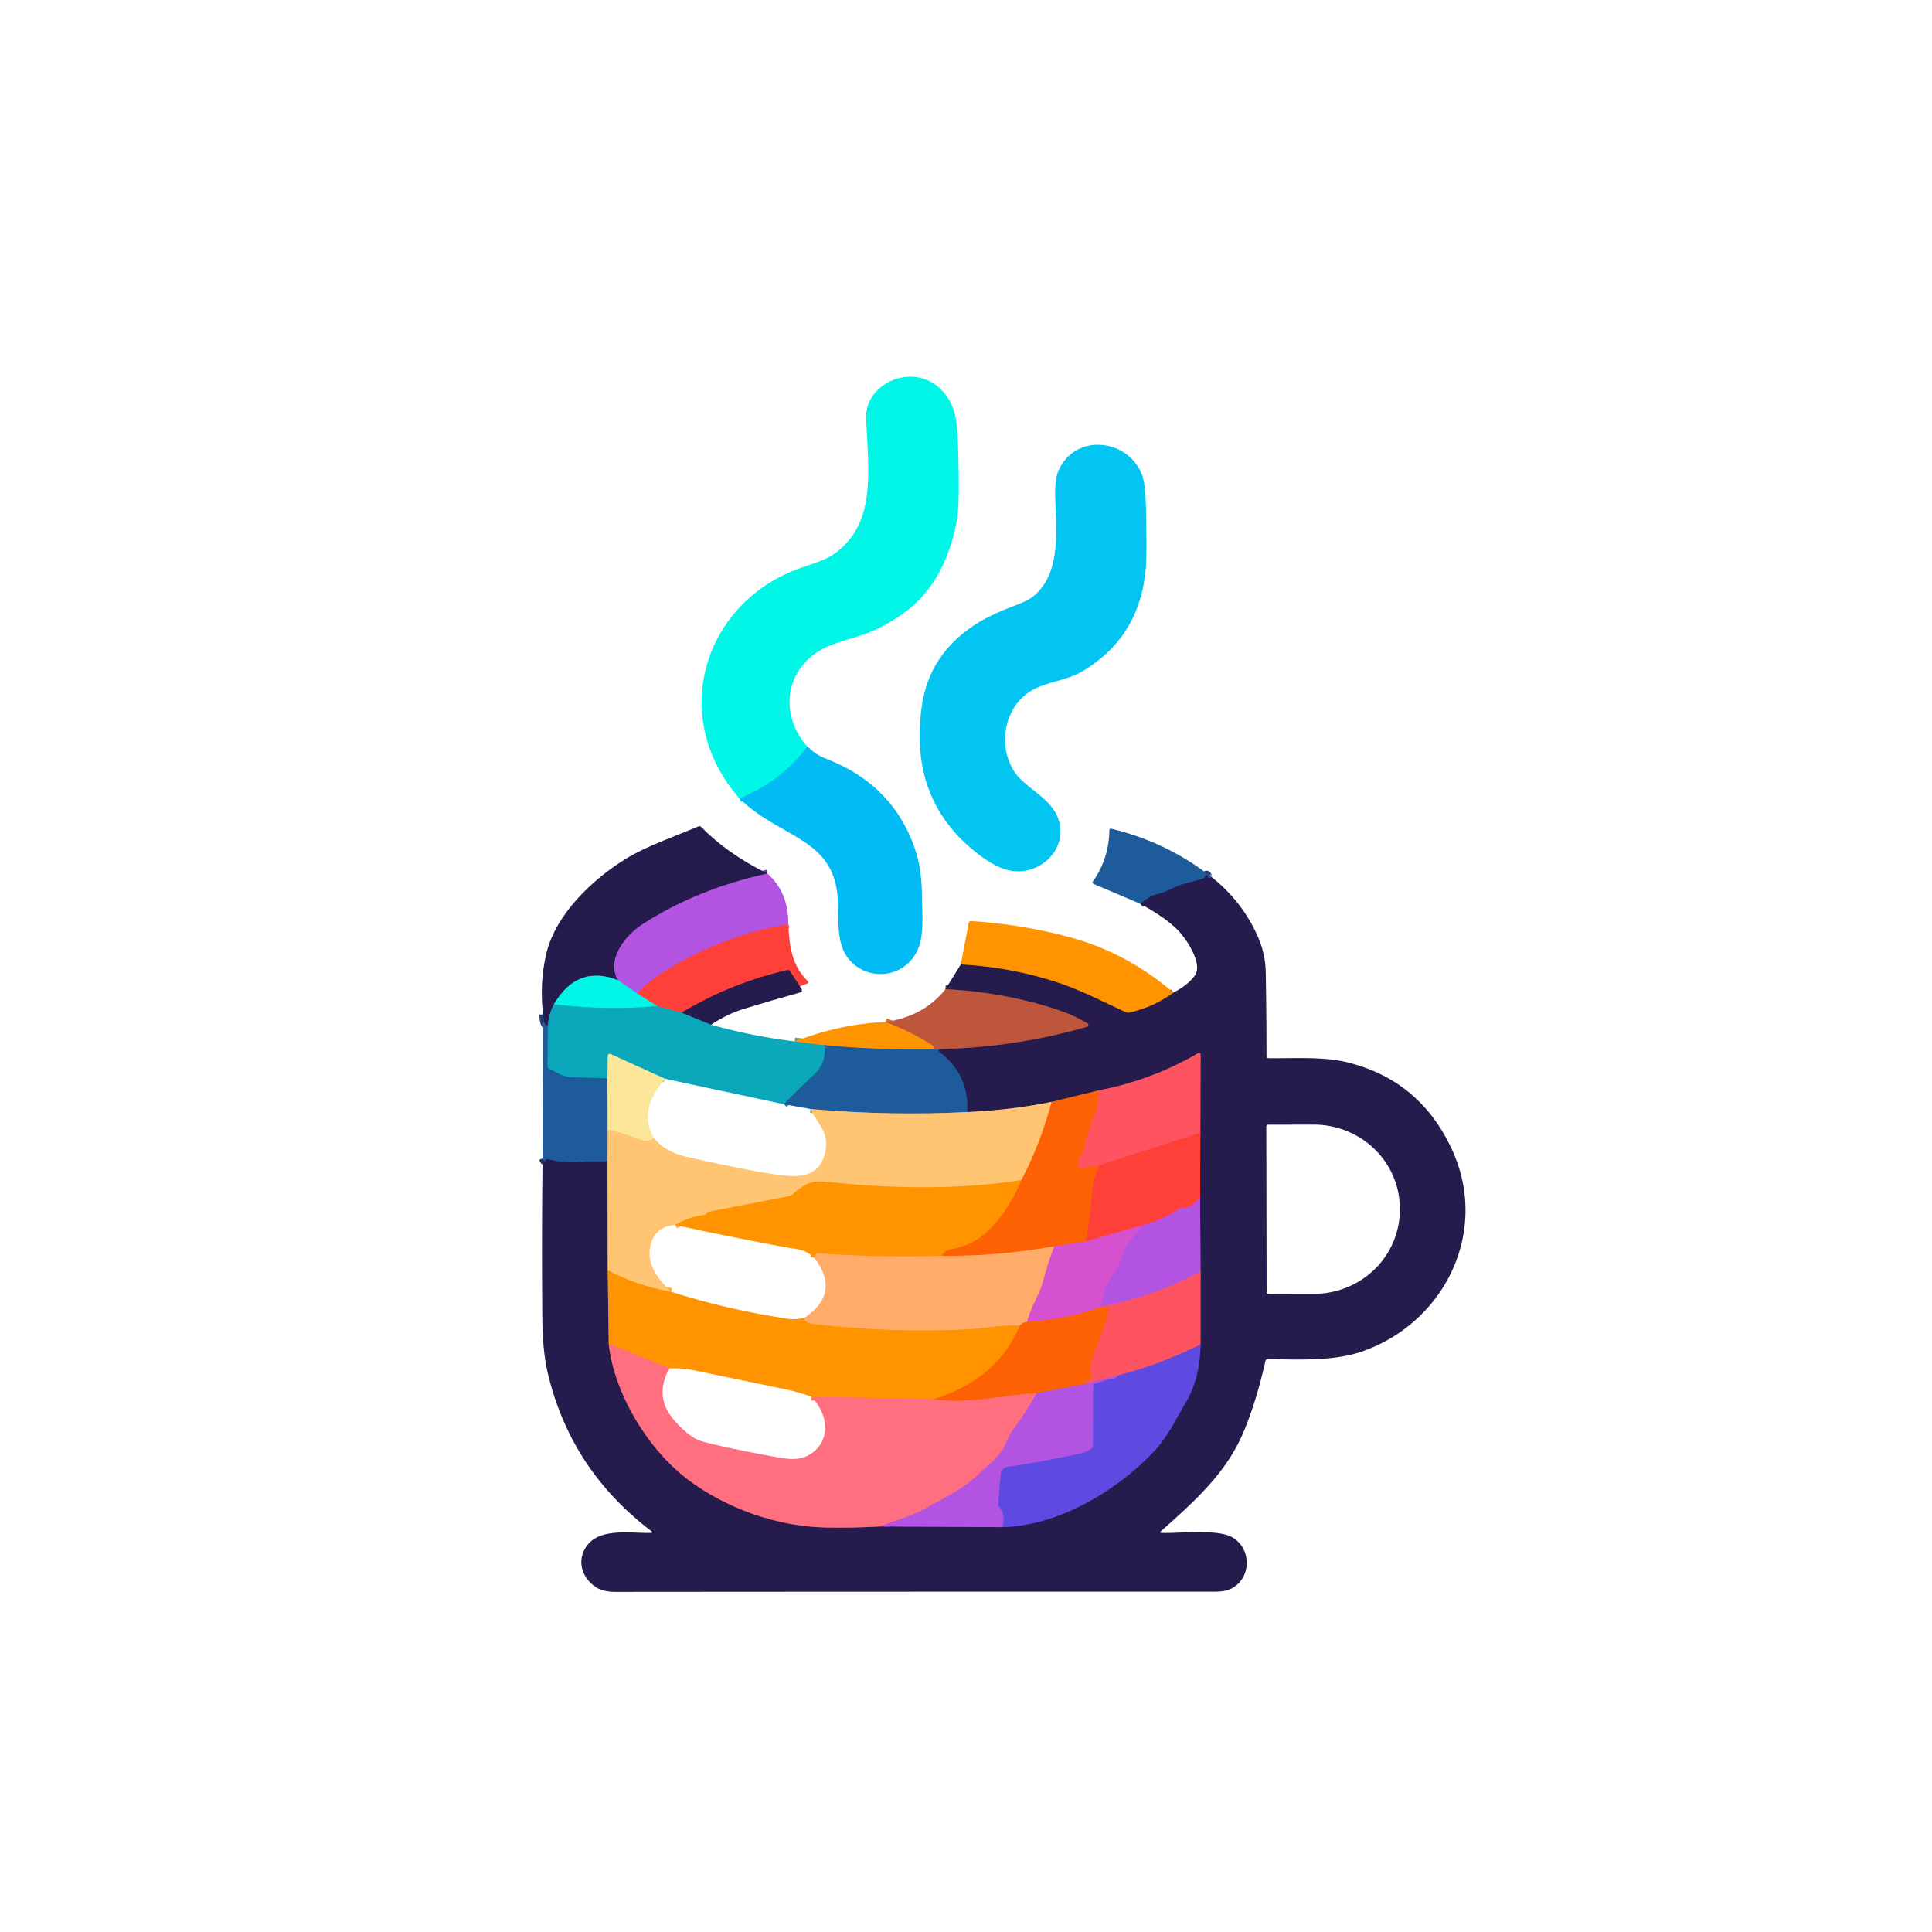 <?xml version="1.0" encoding="UTF-8" standalone="no"?>
<svg xmlns="http://www.w3.org/2000/svg" version="1.2" baseProfile="tiny" viewBox="0.00 0.00 500.00 500.00">
<g stroke-width="2.00" fill="none" stroke-linecap="butt">
<path stroke="#02d9ed" vector-effect="non-scaling-stroke" d="
  M 208.93 193.21
  Q 202.37 202.11 191.38 206.64"
/>
<path stroke="#6c3797" vector-effect="non-scaling-stroke" d="
  M 198.62 226.08
  Q 180.50 230.03 166.24 239.22
  C 161.92 242.01 156.75 248.34 159.95 253.67"
/>
<path stroke="#13899a" vector-effect="non-scaling-stroke" d="
  M 159.95 253.67
  Q 149.39 249.55 143.37 259.89"
/>
<path stroke="#196285" vector-effect="non-scaling-stroke" d="
  M 143.37 259.89
  Q 142.01 262.42 141.76 265.38"
/>
<path stroke="#223b74" vector-effect="non-scaling-stroke" d="
  M 141.76 265.38
  Q 140.72 265.77 140.55 262.52"
/>
<path stroke="#06cfd1" vector-effect="non-scaling-stroke" d="
  M 170.14 260.38
  Q 156.73 261.57 143.37 259.89"
/>
<path stroke="#859e5e" vector-effect="non-scaling-stroke" d="
  M 205.66 269.51
  L 213.23 270.48"
/>
<path stroke="#1482ac" vector-effect="non-scaling-stroke" d="
  M 213.23 270.48
  Q 213.17 270.94 213.71 270.87
  Q 213.85 270.85 213.89 270.98
  Q 213.95 271.19 213.77 271.16
  Q 213.44 271.10 213.45 271.43
  Q 213.65 275.31 210.76 278.03
  Q 206.68 281.85 202.86 285.77"
/>
<path stroke="#84c7ab" vector-effect="non-scaling-stroke" d="
  M 172.13 279.19
  L 157.99 272.78
  A 0.49 0.49 0.0 0 0 157.30 273.22
  L 157.22 279.06"
/>
<path stroke="#1482ac" vector-effect="non-scaling-stroke" d="
  M 157.22 279.06
  Q 152.45 278.96 147.78 278.80
  C 145.62 278.72 144.10 277.48 142.14 276.64
  Q 141.67 276.43 141.67 275.91
  L 141.76 265.38"
/>
<path stroke="#8da19a" vector-effect="non-scaling-stroke" d="
  M 157.22 279.06
  L 157.27 292.35"
/>
<path stroke="#8e9087" vector-effect="non-scaling-stroke" d="
  M 157.27 292.35
  L 157.23 300.54"
/>
<path stroke="#d84a8d" vector-effect="non-scaling-stroke" d="
  M 204.00 239.15
  C 202.03 239.77 199.76 239.97 198.03 240.40
  Q 183.47 244.07 171.32 251.82
  Q 168.41 253.68 164.84 257.09"
/>
<path stroke="#59a5e4" vector-effect="non-scaling-stroke" d="
  M 164.84 257.09
  L 159.95 253.67"
/>
<path stroke="#922e43" vector-effect="non-scaling-stroke" d="
  M 206.97 255.24
  L 204.45 251.34
  Q 204.21 250.96 203.76 251.06
  Q 189.38 254.32 176.37 262.08"
/>
<path stroke="#85747a" vector-effect="non-scaling-stroke" d="
  M 176.37 262.08
  L 170.14 260.38"
/>
<path stroke="#7f9b8f" vector-effect="non-scaling-stroke" d="
  M 170.14 260.38
  L 164.84 257.09"
/>
<path stroke="#8e784e" vector-effect="non-scaling-stroke" d="
  M 241.52 271.58
  Q 227.35 271.82 213.23 270.48"
/>
<path stroke="#8e9087" vector-effect="non-scaling-stroke" d="
  M 250.33 287.80
  Q 230.28 288.82 209.74 287.01"
/>
<path stroke="#fed686" vector-effect="non-scaling-stroke" d="
  M 169.20 294.53
  Q 167.90 295.80 165.48 294.86
  Q 160.69 293.02 157.27 292.35"
/>
<path stroke="#196285" vector-effect="non-scaling-stroke" d="
  M 184.01 265.20
  L 176.37 262.08"
/>
<path stroke="#ffad3a" vector-effect="non-scaling-stroke" d="
  M 264.31 305.42
  C 247.73 308.04 230.09 307.60 213.53 305.84
  Q 210.84 305.55 209.11 306.35
  Q 206.90 307.37 205.10 309.12
  Q 204.77 309.45 204.31 309.54
  L 183.16 313.66
  Q 183.03 313.69 182.98 313.80
  Q 182.92 313.92 182.88 314.05
  Q 182.77 314.34 182.46 314.38
  Q 178.35 314.91 174.69 317.02"
/>
<path stroke="#ffad3a" vector-effect="non-scaling-stroke" d="
  M 173.74 334.34
  Q 165.09 332.81 157.28 328.81"
/>
<path stroke="#223b74" vector-effect="non-scaling-stroke" d="
  M 140.42 299.74
  L 140.70 300.31
  Q 140.90 300.73 141.16 300.34
  L 141.35 300.05
  Q 141.44 299.90 141.61 299.94
  C 144.16 300.50 146.36 300.99 149.09 300.77
  Q 153.11 300.43 157.23 300.54"
/>
<path stroke="#937060" vector-effect="non-scaling-stroke" d="
  M 157.23 300.54
  L 157.28 328.81"
/>
<path stroke="#935827" vector-effect="non-scaling-stroke" d="
  M 157.28 328.81
  L 157.54 347.73"
/>
<path stroke="#934567" vector-effect="non-scaling-stroke" d="
  M 157.54 347.73
  C 158.87 360.61 167.76 375.26 178.22 383.05
  C 188.06 390.37 201.03 395.04 213.70 395.31
  Q 220.86 395.45 227.69 395.04"
/>
<path stroke="#6c3797" vector-effect="non-scaling-stroke" d="
  M 227.69 395.04
  L 259.38 395.22"
/>
<path stroke="#423397" vector-effect="non-scaling-stroke" d="
  M 259.38 395.22
  C 273.87 394.88 289.00 385.85 298.65 375.61
  C 302.07 371.99 304.37 367.20 306.99 362.75
  Q 310.51 356.76 310.69 347.96"
/>
<path stroke="#923757" vector-effect="non-scaling-stroke" d="
  M 310.69 347.96
  L 310.70 329.05"
/>
<path stroke="#6c3797" vector-effect="non-scaling-stroke" d="
  M 310.70 329.05
  L 310.58 309.80"
/>
<path stroke="#922e43" vector-effect="non-scaling-stroke" d="
  M 310.58 309.80
  L 310.65 293.15"
/>
<path stroke="#923757" vector-effect="non-scaling-stroke" d="
  M 310.65 293.15
  L 310.71 272.90
  A 0.41 0.41 0.0 0 0 310.09 272.55
  Q 298.17 279.53 284.42 282.18"
/>
<path stroke="#923e28" vector-effect="non-scaling-stroke" d="
  M 284.42 282.18
  L 272.13 285.18"
/>
<path stroke="#937060" vector-effect="non-scaling-stroke" d="
  M 272.13 285.18
  Q 261.66 287.29 250.33 287.80"
/>
<path stroke="#223b74" vector-effect="non-scaling-stroke" d="
  M 250.33 287.80
  Q 250.79 277.90 242.99 272.18
  Q 242.65 271.93 242.99 271.67
  Q 243.12 271.58 243.30 271.49"
/>
<path stroke="#723945" vector-effect="non-scaling-stroke" d="
  M 243.30 271.49
  Q 262.85 271.07 281.33 265.70
  A 0.47 0.47 0.0 0 0 281.43 264.84
  Q 277.75 262.72 274.49 261.61
  Q 260.35 256.79 244.68 256.00"
/>
<path stroke="#935827" vector-effect="non-scaling-stroke" d="
  M 248.66 249.58
  Q 261.63 250.27 273.70 254.24
  C 279.42 256.11 285.51 259.21 291.31 261.93
  Q 291.75 262.14 292.22 262.04
  Q 298.24 260.78 303.68 256.88"
/>
<path stroke="#6e596c" vector-effect="non-scaling-stroke" d="
  M 243.30 271.49
  Q 242.49 271.74 241.52 271.58"
/>
<path stroke="#df751e" vector-effect="non-scaling-stroke" d="
  M 241.52 271.58
  Q 241.83 270.88 241.26 270.52
  Q 235.74 266.96 229.16 264.50"
/>
<path stroke="#fe511e" vector-effect="non-scaling-stroke" d="
  M 284.21 301.69
  Q 284.01 303.12 283.50 304.31
  Q 282.85 305.80 282.77 306.83
  Q 282.17 314.33 281.13 321.26"
/>
<path stroke="#e9596a" vector-effect="non-scaling-stroke" d="
  M 281.13 321.26
  L 272.81 322.55"
/>
<path stroke="#fe8637" vector-effect="non-scaling-stroke" d="
  M 272.81 322.55
  Q 258.21 325.16 243.77 325.02"
/>
<path stroke="#fe7b02" vector-effect="non-scaling-stroke" d="
  M 243.77 325.02
  Q 244.25 323.64 246.50 323.21
  Q 252.24 322.12 256.11 318.13
  Q 261.16 312.92 264.31 305.42"
/>
<path stroke="#fe933b" vector-effect="non-scaling-stroke" d="
  M 264.31 305.42
  Q 269.12 296.27 272.13 285.18"
/>
<path stroke="#fe7b02" vector-effect="non-scaling-stroke" d="
  M 263.95 343.02
  Q 258.25 356.85 241.67 362.14"
/>
<path stroke="#ff8240" vector-effect="non-scaling-stroke" d="
  M 241.67 362.14
  L 209.97 361.47"
/>
<path stroke="#ff8240" vector-effect="non-scaling-stroke" d="
  M 173.21 354.12
  L 157.54 347.73"
/>
<path stroke="#ffa035" vector-effect="non-scaling-stroke" d="
  M 243.77 325.02
  Q 226.82 325.48 212.00 324.37
  Q 210.84 324.28 210.72 325.49"
/>
<path stroke="#223b74" vector-effect="non-scaling-stroke" d="
  M 313.52 226.96
  L 313.16 227.22
  Q 312.76 227.50 312.65 227.03
  L 312.53 226.55
  A 0.27 0.27 0.0 0 0 312.01 226.54
  Q 311.80 227.26 311.39 227.39
  Q 310.05 227.83 306.13 228.83
  Q 305.26 229.05 302.53 230.34
  Q 301.03 231.05 298.76 231.63
  Q 297.60 231.92 295.11 233.90"
/>
<path stroke="#d853a1" vector-effect="non-scaling-stroke" d="
  M 310.70 329.05
  Q 298.25 335.79 284.71 338.20"
/>
<path stroke="#c452d9" vector-effect="non-scaling-stroke" d="
  M 284.71 338.20
  Q 285.29 336.27 285.90 334.22
  Q 286.45 332.33 287.62 330.49
  Q 288.83 328.59 289.90 326.60
  Q 290.17 326.10 290.88 323.73
  Q 291.30 322.30 292.38 321.27
  Q 292.73 320.93 293.02 320.54
  L 295.47 317.16"
/>
<path stroke="#d961b1" vector-effect="non-scaling-stroke" d="
  M 268.23 360.58
  Q 265.74 365.27 262.63 369.38
  Q 261.57 370.78 260.32 373.53
  Q 259.14 376.11 257.07 378.01
  Q 253.88 380.92 253.74 381.06
  C 250.05 384.80 245.72 386.96 240.12 390.07
  Q 237.29 391.65 234.02 392.79
  Q 230.98 393.86 227.69 395.04"
/>
<path stroke="#d84a8d" vector-effect="non-scaling-stroke" d="
  M 310.58 309.80
  Q 308.96 312.47 305.83 312.68
  Q 305.32 312.72 304.90 312.99
  Q 300.53 315.85 295.47 317.16"
/>
<path stroke="#ea4984" vector-effect="non-scaling-stroke" d="
  M 295.47 317.16
  L 281.13 321.26"
/>
<path stroke="#884fe1" vector-effect="non-scaling-stroke" d="
  M 259.38 395.22
  Q 260.28 391.84 258.59 389.99
  Q 258.25 389.63 258.30 389.12
  L 258.98 381.46
  A 2.04 2.04 0.0 0 1 260.71 379.62
  Q 270.15 378.22 279.76 376.10
  Q 281.28 375.77 282.41 374.87
  Q 282.83 374.54 282.83 374.01
  L 282.87 358.63
  Q 282.87 358.11 283.35 358.03
  Q 284.96 357.75 286.39 357.04
  Q 286.91 356.78 287.48 356.82
  Q 288.77 356.90 289.23 355.99"
/>
<path stroke="#fe4a4c" vector-effect="non-scaling-stroke" d="
  M 310.65 293.15
  L 284.21 301.69"
/>
<path stroke="#fe5a32" vector-effect="non-scaling-stroke" d="
  M 284.21 301.69
  L 279.74 302.42
  Q 279.26 302.50 279.14 302.03
  Q 278.64 300.17 279.80 299.02
  A 1.78 1.78 0.0 0 0 280.26 298.17
  Q 281.50 292.89 283.43 287.88
  C 284.16 286.01 284.06 284.17 284.42 282.18"
/>
<path stroke="#ae4fa1" vector-effect="non-scaling-stroke" d="
  M 310.69 347.96
  Q 300.30 353.13 289.23 355.99"
/>
<path stroke="#d853a1" vector-effect="non-scaling-stroke" d="
  M 289.23 355.99
  L 280.75 358.17"
/>
<path stroke="#fe5a32" vector-effect="non-scaling-stroke" d="
  M 280.75 358.17
  Q 281.03 357.19 281.82 357.07
  Q 282.24 357.01 282.43 356.62
  Q 282.65 356.15 282.30 355.68
  Q 281.99 355.26 282.08 354.75
  C 282.94 349.66 285.03 345.27 286.78 340.49
  Q 286.83 340.34 286.72 340.23
  L 286.50 340.01
  Q 286.23 339.74 286.57 339.58
  Q 287.04 339.36 286.77 338.76
  Q 286.61 338.41 286.22 338.40
  L 284.73 338.33"
/>
<path stroke="#fe8637" vector-effect="non-scaling-stroke" d="
  M 265.75 342.15
  Q 264.75 342.16 263.95 343.02"
/>
<path stroke="#ffa035" vector-effect="non-scaling-stroke" d="
  M 263.95 343.02
  C 259.22 342.88 253.87 343.91 250.01 344.08
  Q 230.08 344.99 210.28 342.62
  Q 208.36 342.39 207.96 341.18"
/>
<path stroke="#ea5298" vector-effect="non-scaling-stroke" d="
  M 284.71 338.20
  Q 284.72 338.27 284.73 338.33"
/>
<path stroke="#e9596a" vector-effect="non-scaling-stroke" d="
  M 284.73 338.33
  Q 275.72 341.47 265.75 342.15"
/>
<path stroke="#ea7e9d" vector-effect="non-scaling-stroke" d="
  M 265.75 342.15
  Q 266.63 339.07 267.98 336.43
  Q 269.42 333.61 270.02 331.27
  Q 271.10 327.07 272.81 322.55"
/>
<path stroke="#d85a72" vector-effect="non-scaling-stroke" d="
  M 280.75 358.17
  L 268.23 360.58"
/>
<path stroke="#fe6842" vector-effect="non-scaling-stroke" d="
  M 268.23 360.58
  C 259.82 360.87 251.19 363.54 241.67 362.14"
/>
</g>
<path fill="#00f6e6" d="
  M 208.93 193.21
  Q 202.37 202.11 191.38 206.64
  C 172.55 185.26 182.30 155.03 208.26 146.62
  Q 213.55 144.91 215.46 143.62
  C 226.88 135.92 224.78 122.27 224.15 108.49
  C 223.72 99.27 235.45 94.24 242.45 99.84
  C 247.72 104.06 247.78 109.66 247.99 117.11
  Q 248.35 130.20 247.72 134.02
  Q 245.59 146.88 238.29 154.80
  Q 234.39 159.02 227.35 162.60
  C 223.21 164.71 217.61 165.71 213.77 167.51
  C 203.33 172.40 201.31 184.58 208.93 193.21
  Z"
/>
<path fill="#02c5f2" d="
  M 267.55 154.22
  C 274.81 148.13 273.28 136.78 273.07 128.36
  Q 272.96 124.03 273.96 121.76
  C 278.26 112.01 291.92 113.48 295.54 122.86
  Q 296.44 125.21 296.56 130.80
  Q 296.79 141.39 296.65 145.01
  Q 295.88 164.42 280.03 173.79
  C 275.88 176.24 270.44 176.43 266.43 179.04
  C 259.59 183.50 258.25 193.59 262.72 200.02
  C 264.99 203.29 269.92 205.61 272.58 209.42
  C 278.24 217.57 270.20 227.09 261.32 225.29
  Q 257.73 224.56 253.23 221.11
  Q 235.06 207.20 238.56 182.75
  C 240.50 169.24 249.83 161.38 262.03 156.97
  Q 265.98 155.54 267.55 154.22
  Z"
/>
<path fill="#03bbf4" d="
  M 208.93 193.21
  Q 211.19 195.35 213.51 196.24
  Q 231.76 203.21 237.19 220.95
  Q 238.53 225.34 238.60 231.88
  C 238.64 236.65 239.33 242.39 237.20 246.43
  C 234.06 252.39 226.42 253.88 221.21 249.76
  C 216.58 246.11 216.97 240.18 216.85 233.76
  C 216.54 216.73 202.02 217.18 191.38 206.64
  Q 202.37 202.11 208.93 193.21
  Z"
/>
<path fill="#261b4d" d="
  M 198.62 226.08
  Q 180.50 230.03 166.24 239.22
  C 161.92 242.01 156.75 248.34 159.95 253.67
  Q 149.39 249.55 143.37 259.89
  Q 142.01 262.42 141.76 265.38
  Q 140.72 265.77 140.55 262.52
  Q 139.59 254.39 141.37 246.85
  C 143.79 236.59 153.38 227.50 162.07 222.19
  C 167.28 219.00 174.47 216.52 180.71 213.89
  Q 181.16 213.70 181.50 214.05
  Q 188.31 221.01 198.62 226.08
  Z"
/>
<path fill="#1d5b9b" d="
  M 313.52 226.96
  L 313.16 227.22
  Q 312.76 227.50 312.65 227.03
  L 312.53 226.55
  A 0.27 0.27 0.0 0 0 312.01 226.54
  Q 311.80 227.26 311.39 227.39
  Q 310.05 227.83 306.13 228.83
  Q 305.26 229.05 302.53 230.34
  Q 301.03 231.05 298.76 231.63
  Q 297.60 231.92 295.11 233.90
  L 283.07 228.78
  Q 282.55 228.56 282.87 228.10
  Q 286.98 222.19 287.10 214.93
  Q 287.11 214.36 287.67 214.49
  Q 301.98 217.93 313.52 226.96
  Z"
/>
<path fill="#b253e1" d="
  M 198.62 226.08
  Q 204.13 231.01 204.00 239.15
  C 202.03 239.77 199.76 239.97 198.03 240.40
  Q 183.47 244.07 171.32 251.82
  Q 168.41 253.68 164.84 257.09
  L 159.95 253.67
  C 156.75 248.34 161.92 242.01 166.24 239.22
  Q 180.50 230.03 198.62 226.08
  Z"
/>
<path fill="#261b4d" d="
  M 313.52 226.96
  Q 321.37 233.13 325.47 242.26
  Q 327.49 246.75 327.58 251.75
  Q 327.77 262.53 327.77 273.31
  A 0.55 0.55 0.0 0 0 328.31 273.86
  C 335.04 273.92 342.48 273.42 348.55 274.89
  Q 367.56 279.52 375.84 297.66
  C 385.50 318.82 373.84 342.33 352.49 349.77
  C 345.19 352.31 336.14 351.85 328.17 351.74
  Q 327.61 351.73 327.48 352.28
  Q 325.03 363.18 321.60 371.12
  C 317.08 381.55 308.79 388.83 300.53 396.21
  Q 299.97 396.70 300.72 396.72
  C 305.44 396.84 314.98 395.68 318.82 397.80
  C 323.17 400.19 323.96 406.36 320.47 409.82
  C 318.20 412.08 315.80 411.92 312.63 411.92
  Q 236.01 411.91 159.39 411.97
  Q 156.09 411.98 154.26 410.78
  C 150.38 408.24 149.08 403.45 152.17 399.68
  C 155.71 395.36 163.74 396.86 168.44 396.71
  Q 169.14 396.68 168.58 396.26
  Q 147.64 380.33 141.75 355.30
  Q 140.42 349.64 140.35 341.11
  Q 140.17 320.40 140.42 299.74
  L 140.70 300.31
  Q 140.90 300.73 141.16 300.34
  L 141.35 300.05
  Q 141.44 299.90 141.61 299.94
  C 144.16 300.50 146.36 300.99 149.09 300.77
  Q 153.11 300.43 157.23 300.54
  L 157.28 328.81
  L 157.54 347.73
  C 158.87 360.61 167.76 375.26 178.22 383.05
  C 188.06 390.37 201.03 395.04 213.70 395.31
  Q 220.86 395.45 227.69 395.04
  L 259.38 395.22
  C 273.87 394.88 289.00 385.85 298.65 375.61
  C 302.07 371.99 304.37 367.20 306.99 362.75
  Q 310.51 356.76 310.69 347.96
  L 310.70 329.05
  L 310.58 309.80
  L 310.65 293.15
  L 310.71 272.90
  A 0.41 0.41 0.0 0 0 310.09 272.55
  Q 298.17 279.53 284.42 282.18
  L 272.13 285.18
  Q 261.66 287.29 250.33 287.80
  Q 250.79 277.90 242.99 272.18
  Q 242.65 271.93 242.99 271.67
  Q 243.12 271.58 243.30 271.49
  Q 262.85 271.07 281.33 265.70
  A 0.47 0.47 0.0 0 0 281.43 264.84
  Q 277.75 262.72 274.49 261.61
  Q 260.35 256.79 244.68 256.00
  L 248.66 249.58
  Q 261.63 250.27 273.70 254.24
  C 279.42 256.11 285.51 259.21 291.31 261.93
  Q 291.75 262.14 292.22 262.04
  Q 298.24 260.78 303.68 256.88
  Q 307.37 254.99 309.21 252.48
  C 311.34 249.57 307.28 243.43 305.29 241.22
  Q 302.17 237.77 295.11 233.90
  Q 297.60 231.92 298.76 231.63
  Q 301.03 231.05 302.53 230.34
  Q 305.26 229.05 306.13 228.83
  Q 310.05 227.83 311.39 227.39
  Q 311.80 227.26 312.01 226.54
  A 0.27 0.27 0.0 0 1 312.53 226.55
  L 312.65 227.03
  Q 312.76 227.50 313.16 227.22
  L 313.52 226.96
  Z
  M 327.72 291.60
  L 327.80 334.34
  A 0.53 0.53 0.0 0 0 328.33 334.87
  L 340.06 334.85
  A 22.26 21.73 -0.1 0 0 362.28 313.08
  L 362.28 312.74
  A 22.26 21.73 -0.1 0 0 339.98 291.05
  L 328.25 291.07
  A 0.53 0.53 0.0 0 0 327.72 291.60
  Z"
/>
<path fill="#ff9400" d="
  M 303.68 256.88
  Q 298.24 260.78 292.22 262.04
  Q 291.75 262.14 291.31 261.93
  C 285.51 259.21 279.42 256.11 273.70 254.24
  Q 261.63 250.27 248.66 249.58
  L 250.71 238.82
  Q 250.81 238.32 251.32 238.36
  Q 264.91 239.26 277.25 242.66
  Q 291.77 246.67 303.68 256.88
  Z"
/>
<path fill="#fe4038" d="
  M 204.00 239.15
  C 204.32 244.81 204.79 249.65 209.02 253.90
  Q 209.47 254.35 208.87 254.56
  L 206.97 255.24
  L 204.45 251.34
  Q 204.21 250.96 203.76 251.06
  Q 189.38 254.32 176.37 262.08
  L 170.14 260.38
  L 164.84 257.09
  Q 168.41 253.68 171.32 251.82
  Q 183.47 244.07 198.03 240.40
  C 199.76 239.97 202.03 239.77 204.00 239.15
  Z"
/>
<path fill="#261b4d" d="
  M 206.97 255.24
  Q 207.40 255.69 207.52 256.14
  Q 207.67 256.68 207.14 256.83
  Q 199.91 258.83 192.77 261.01
  Q 188.14 262.42 184.01 265.20
  L 176.37 262.08
  Q 189.38 254.32 203.76 251.06
  Q 204.21 250.96 204.45 251.34
  L 206.97 255.24
  Z"
/>
<path fill="#00f6e6" d="
  M 159.95 253.67
  L 164.84 257.09
  L 170.14 260.38
  Q 156.73 261.57 143.37 259.89
  Q 149.39 249.55 159.95 253.67
  Z"
/>
<path fill="#be563c" d="
  M 244.68 256.00
  Q 260.35 256.79 274.49 261.61
  Q 277.75 262.72 281.43 264.84
  A 0.47 0.47 0.0 0 1 281.33 265.70
  Q 262.85 271.07 243.30 271.49
  Q 242.49 271.74 241.52 271.58
  Q 241.83 270.88 241.26 270.52
  Q 235.74 266.96 229.16 264.50
  Q 239.07 263.05 244.68 256.00
  Z"
/>
<path fill="#0ba8bc" d="
  M 143.37 259.89
  Q 156.73 261.57 170.14 260.38
  L 176.37 262.08
  L 184.01 265.20
  Q 195.18 268.26 205.66 269.51
  L 213.23 270.48
  Q 213.17 270.94 213.71 270.87
  Q 213.85 270.85 213.89 270.98
  Q 213.95 271.19 213.77 271.16
  Q 213.44 271.10 213.45 271.43
  Q 213.65 275.31 210.76 278.03
  Q 206.68 281.85 202.86 285.77
  L 172.13 279.19
  L 157.99 272.78
  A 0.49 0.49 0.0 0 0 157.30 273.22
  L 157.22 279.06
  Q 152.45 278.96 147.78 278.80
  C 145.62 278.72 144.10 277.48 142.14 276.64
  Q 141.67 276.43 141.67 275.91
  L 141.76 265.38
  Q 142.01 262.42 143.37 259.89
  Z"
/>
<path fill="#1d5b9b" d="
  M 140.55 262.52
  Q 140.72 265.77 141.76 265.38
  L 141.67 275.91
  Q 141.67 276.43 142.14 276.64
  C 144.10 277.48 145.62 278.72 147.78 278.80
  Q 152.45 278.96 157.22 279.06
  L 157.27 292.35
  L 157.23 300.54
  Q 153.11 300.43 149.09 300.77
  C 146.36 300.99 144.16 300.50 141.61 299.94
  Q 141.44 299.90 141.35 300.05
  L 141.16 300.34
  Q 140.90 300.73 140.70 300.31
  L 140.42 299.74
  L 140.55 262.52
  Z"
/>
<path fill="#ff9400" d="
  M 229.16 264.50
  Q 235.74 266.96 241.26 270.52
  Q 241.83 270.88 241.52 271.58
  Q 227.35 271.82 213.23 270.48
  L 205.66 269.51
  Q 217.66 264.93 229.16 264.50
  Z"
/>
<path fill="#1d5b9b" d="
  M 213.23 270.48
  Q 227.35 271.82 241.52 271.58
  Q 242.49 271.74 243.30 271.49
  Q 243.12 271.58 242.99 271.67
  Q 242.65 271.93 242.99 272.18
  Q 250.79 277.90 250.33 287.80
  Q 230.28 288.82 209.74 287.01
  L 202.86 285.77
  Q 206.68 281.85 210.76 278.03
  Q 213.65 275.31 213.45 271.43
  Q 213.44 271.10 213.77 271.16
  Q 213.95 271.19 213.89 270.98
  Q 213.85 270.85 213.71 270.87
  Q 213.17 270.94 213.23 270.48
  Z"
/>
<path fill="#fe5360" d="
  M 310.65 293.15
  L 284.21 301.69
  L 279.74 302.42
  Q 279.26 302.50 279.14 302.03
  Q 278.64 300.17 279.80 299.02
  A 1.78 1.78 0.0 0 0 280.26 298.17
  Q 281.50 292.89 283.43 287.88
  C 284.16 286.01 284.06 284.17 284.42 282.18
  Q 298.17 279.53 310.09 272.55
  A 0.41 0.41 0.0 0 1 310.71 272.90
  L 310.65 293.15
  Z"
/>
<path fill="#fce699" d="
  M 172.13 279.19
  Q 165.04 287.40 169.20 294.53
  Q 167.90 295.80 165.48 294.86
  Q 160.69 293.02 157.27 292.35
  L 157.22 279.06
  L 157.30 273.22
  A 0.49 0.49 0.0 0 1 157.99 272.78
  L 172.13 279.19
  Z"
/>
<path fill="#fd6103" d="
  M 284.42 282.18
  C 284.06 284.17 284.16 286.01 283.43 287.88
  Q 281.50 292.89 280.26 298.17
  A 1.78 1.78 0.0 0 1 279.80 299.02
  Q 278.64 300.17 279.14 302.03
  Q 279.26 302.50 279.74 302.42
  L 284.21 301.69
  Q 284.01 303.12 283.50 304.31
  Q 282.85 305.80 282.77 306.83
  Q 282.17 314.33 281.13 321.26
  L 272.81 322.55
  Q 258.21 325.16 243.77 325.02
  Q 244.25 323.64 246.50 323.21
  Q 252.24 322.12 256.11 318.13
  Q 261.16 312.92 264.31 305.42
  Q 269.12 296.27 272.13 285.18
  L 284.42 282.18
  Z"
/>
<path fill="#ffc573" d="
  M 272.13 285.18
  Q 269.12 296.27 264.31 305.42
  C 247.73 308.04 230.09 307.60 213.53 305.84
  Q 210.84 305.55 209.11 306.35
  Q 206.90 307.37 205.10 309.12
  Q 204.77 309.45 204.31 309.54
  L 183.16 313.66
  Q 183.03 313.69 182.98 313.80
  Q 182.92 313.92 182.88 314.05
  Q 182.77 314.34 182.46 314.38
  Q 178.35 314.91 174.69 317.02
  Q 169.11 317.52 168.21 323.00
  Q 167.31 328.49 173.74 334.34
  Q 165.09 332.81 157.28 328.81
  L 157.23 300.54
  L 157.27 292.35
  Q 160.69 293.02 165.48 294.86
  Q 167.90 295.80 169.20 294.53
  Q 172.12 298.14 178.01 299.46
  Q 198.73 304.12 204.74 304.36
  Q 212.01 304.66 213.48 298.54
  C 214.82 292.98 211.65 291.13 209.74 287.01
  Q 230.28 288.82 250.33 287.80
  Q 261.66 287.29 272.13 285.18
  Z"
/>
<path fill="#fe4038" d="
  M 310.65 293.15
  L 310.58 309.80
  Q 308.96 312.47 305.83 312.68
  Q 305.32 312.72 304.90 312.99
  Q 300.53 315.85 295.47 317.16
  L 281.13 321.26
  Q 282.17 314.33 282.77 306.83
  Q 282.85 305.80 283.50 304.31
  Q 284.01 303.12 284.21 301.69
  L 310.65 293.15
  Z"
/>
<path fill="#ff9400" d="
  M 264.31 305.42
  Q 261.16 312.92 256.11 318.13
  Q 252.24 322.12 246.50 323.21
  Q 244.25 323.64 243.77 325.02
  Q 226.82 325.48 212.00 324.37
  Q 210.84 324.28 210.72 325.49
  C 208.14 323.11 206.26 323.35 203.14 322.77
  Q 188.67 320.07 174.69 317.02
  Q 178.35 314.91 182.46 314.38
  Q 182.77 314.34 182.88 314.05
  Q 182.92 313.92 182.98 313.80
  Q 183.03 313.69 183.16 313.66
  L 204.31 309.54
  Q 204.77 309.45 205.10 309.12
  Q 206.90 307.37 209.11 306.35
  Q 210.84 305.55 213.53 305.84
  C 230.09 307.60 247.73 308.04 264.31 305.42
  Z"
/>
<path fill="#b253e1" d="
  M 310.58 309.80
  L 310.70 329.05
  Q 298.25 335.79 284.71 338.20
  Q 285.29 336.27 285.90 334.22
  Q 286.45 332.33 287.62 330.49
  Q 288.83 328.59 289.90 326.60
  Q 290.17 326.10 290.88 323.73
  Q 291.30 322.30 292.38 321.27
  Q 292.73 320.93 293.02 320.54
  L 295.47 317.16
  Q 300.53 315.85 304.90 312.99
  Q 305.32 312.72 305.83 312.68
  Q 308.96 312.47 310.58 309.80
  Z"
/>
<path fill="#d551d0" d="
  M 295.47 317.16
  L 293.02 320.54
  Q 292.73 320.93 292.38 321.27
  Q 291.30 322.30 290.88 323.73
  Q 290.17 326.10 289.90 326.60
  Q 288.83 328.59 287.62 330.49
  Q 286.45 332.33 285.90 334.22
  Q 285.29 336.27 284.71 338.20
  Q 284.72 338.27 284.73 338.33
  Q 275.72 341.47 265.75 342.15
  Q 266.63 339.07 267.98 336.43
  Q 269.42 333.61 270.02 331.27
  Q 271.10 327.07 272.81 322.55
  L 281.13 321.26
  L 295.47 317.16
  Z"
/>
<path fill="#ffab6a" d="
  M 272.81 322.55
  Q 271.10 327.07 270.02 331.27
  Q 269.42 333.61 267.98 336.43
  Q 266.63 339.07 265.75 342.15
  Q 264.75 342.16 263.95 343.02
  C 259.22 342.88 253.87 343.91 250.01 344.08
  Q 230.08 344.99 210.28 342.62
  Q 208.36 342.39 207.96 341.18
  Q 217.83 334.76 210.72 325.49
  Q 210.84 324.28 212.00 324.37
  Q 226.82 325.48 243.77 325.02
  Q 258.21 325.16 272.81 322.55
  Z"
/>
<path fill="#ff9400" d="
  M 157.28 328.81
  Q 165.09 332.81 173.74 334.34
  Q 188.21 338.93 204.00 341.32
  C 205.28 341.52 206.69 341.32 207.96 341.18
  Q 208.36 342.39 210.28 342.62
  Q 230.08 344.99 250.01 344.08
  C 253.87 343.91 259.22 342.88 263.95 343.02
  Q 258.25 356.85 241.67 362.14
  L 209.97 361.47
  Q 206.18 360.16 204.24 359.76
  Q 191.74 357.17 179.23 354.56
  Q 177.66 354.23 176.24 354.17
  Q 174.70 354.11 173.21 354.12
  L 157.54 347.73
  L 157.28 328.81
  Z"
/>
<path fill="#fe5360" d="
  M 310.70 329.05
  L 310.69 347.96
  Q 300.30 353.13 289.23 355.99
  L 280.75 358.17
  Q 281.03 357.19 281.82 357.07
  Q 282.24 357.01 282.43 356.62
  Q 282.65 356.15 282.30 355.68
  Q 281.99 355.26 282.08 354.75
  C 282.94 349.66 285.03 345.27 286.78 340.49
  Q 286.83 340.34 286.72 340.23
  L 286.50 340.01
  Q 286.23 339.74 286.57 339.58
  Q 287.04 339.36 286.77 338.76
  Q 286.61 338.41 286.22 338.40
  L 284.73 338.33
  Q 284.72 338.27 284.71 338.20
  Q 298.25 335.79 310.70 329.05
  Z"
/>
<path fill="#fd6103" d="
  M 284.73 338.33
  L 286.22 338.40
  Q 286.61 338.41 286.77 338.76
  Q 287.04 339.36 286.57 339.58
  Q 286.23 339.74 286.50 340.01
  L 286.72 340.23
  Q 286.83 340.34 286.78 340.49
  C 285.03 345.27 282.94 349.66 282.08 354.75
  Q 281.99 355.26 282.30 355.68
  Q 282.65 356.15 282.43 356.62
  Q 282.24 357.01 281.82 357.07
  Q 281.03 357.19 280.75 358.17
  L 268.23 360.58
  C 259.82 360.87 251.19 363.54 241.67 362.14
  Q 258.25 356.85 263.95 343.02
  Q 264.75 342.16 265.75 342.15
  Q 275.72 341.47 284.73 338.33
  Z"
/>
<path fill="#ff6f80" d="
  M 157.54 347.73
  L 173.21 354.12
  Q 169.26 361.46 174.33 367.39
  C 176.23 369.62 178.98 372.28 181.74 373.04
  Q 187.38 374.61 200.01 376.93
  C 203.73 377.61 207.26 378.32 210.33 375.92
  C 215.16 372.15 214.17 365.80 209.97 361.47
  L 241.67 362.14
  C 251.19 363.54 259.82 360.87 268.23 360.58
  Q 265.74 365.27 262.63 369.38
  Q 261.57 370.78 260.32 373.53
  Q 259.14 376.11 257.07 378.01
  Q 253.88 380.92 253.74 381.06
  C 250.05 384.80 245.72 386.96 240.12 390.07
  Q 237.29 391.65 234.02 392.79
  Q 230.98 393.86 227.69 395.04
  Q 220.86 395.45 213.70 395.31
  C 201.03 395.04 188.06 390.37 178.22 383.05
  C 167.76 375.26 158.87 360.61 157.54 347.73
  Z"
/>
<path fill="#5e4ae1" d="
  M 310.69 347.96
  Q 310.51 356.76 306.99 362.75
  C 304.37 367.20 302.07 371.99 298.65 375.61
  C 289.00 385.85 273.87 394.88 259.38 395.22
  Q 260.28 391.84 258.59 389.99
  Q 258.25 389.63 258.30 389.12
  L 258.98 381.46
  A 2.04 2.04 0.0 0 1 260.71 379.62
  Q 270.15 378.22 279.76 376.10
  Q 281.28 375.77 282.41 374.87
  Q 282.83 374.54 282.83 374.01
  L 282.87 358.63
  Q 282.87 358.11 283.35 358.03
  Q 284.96 357.75 286.39 357.04
  Q 286.91 356.78 287.48 356.82
  Q 288.77 356.90 289.23 355.99
  Q 300.30 353.13 310.69 347.96
  Z"
/>
<path fill="#b253e1" d="
  M 289.23 355.99
  Q 288.77 356.90 287.48 356.82
  Q 286.91 356.78 286.39 357.04
  Q 284.96 357.75 283.35 358.03
  Q 282.87 358.11 282.87 358.63
  L 282.83 374.01
  Q 282.83 374.54 282.41 374.87
  Q 281.28 375.77 279.76 376.10
  Q 270.15 378.22 260.71 379.62
  A 2.04 2.04 0.0 0 0 258.98 381.46
  L 258.30 389.12
  Q 258.25 389.63 258.59 389.99
  Q 260.28 391.84 259.38 395.22
  L 227.69 395.04
  Q 230.98 393.86 234.02 392.79
  Q 237.29 391.65 240.12 390.07
  C 245.72 386.96 250.05 384.80 253.74 381.06
  Q 253.88 380.92 257.07 378.01
  Q 259.14 376.11 260.32 373.53
  Q 261.57 370.78 262.63 369.38
  Q 265.74 365.27 268.23 360.58
  L 280.75 358.17
  L 289.23 355.99
  Z"
/>
</svg>
